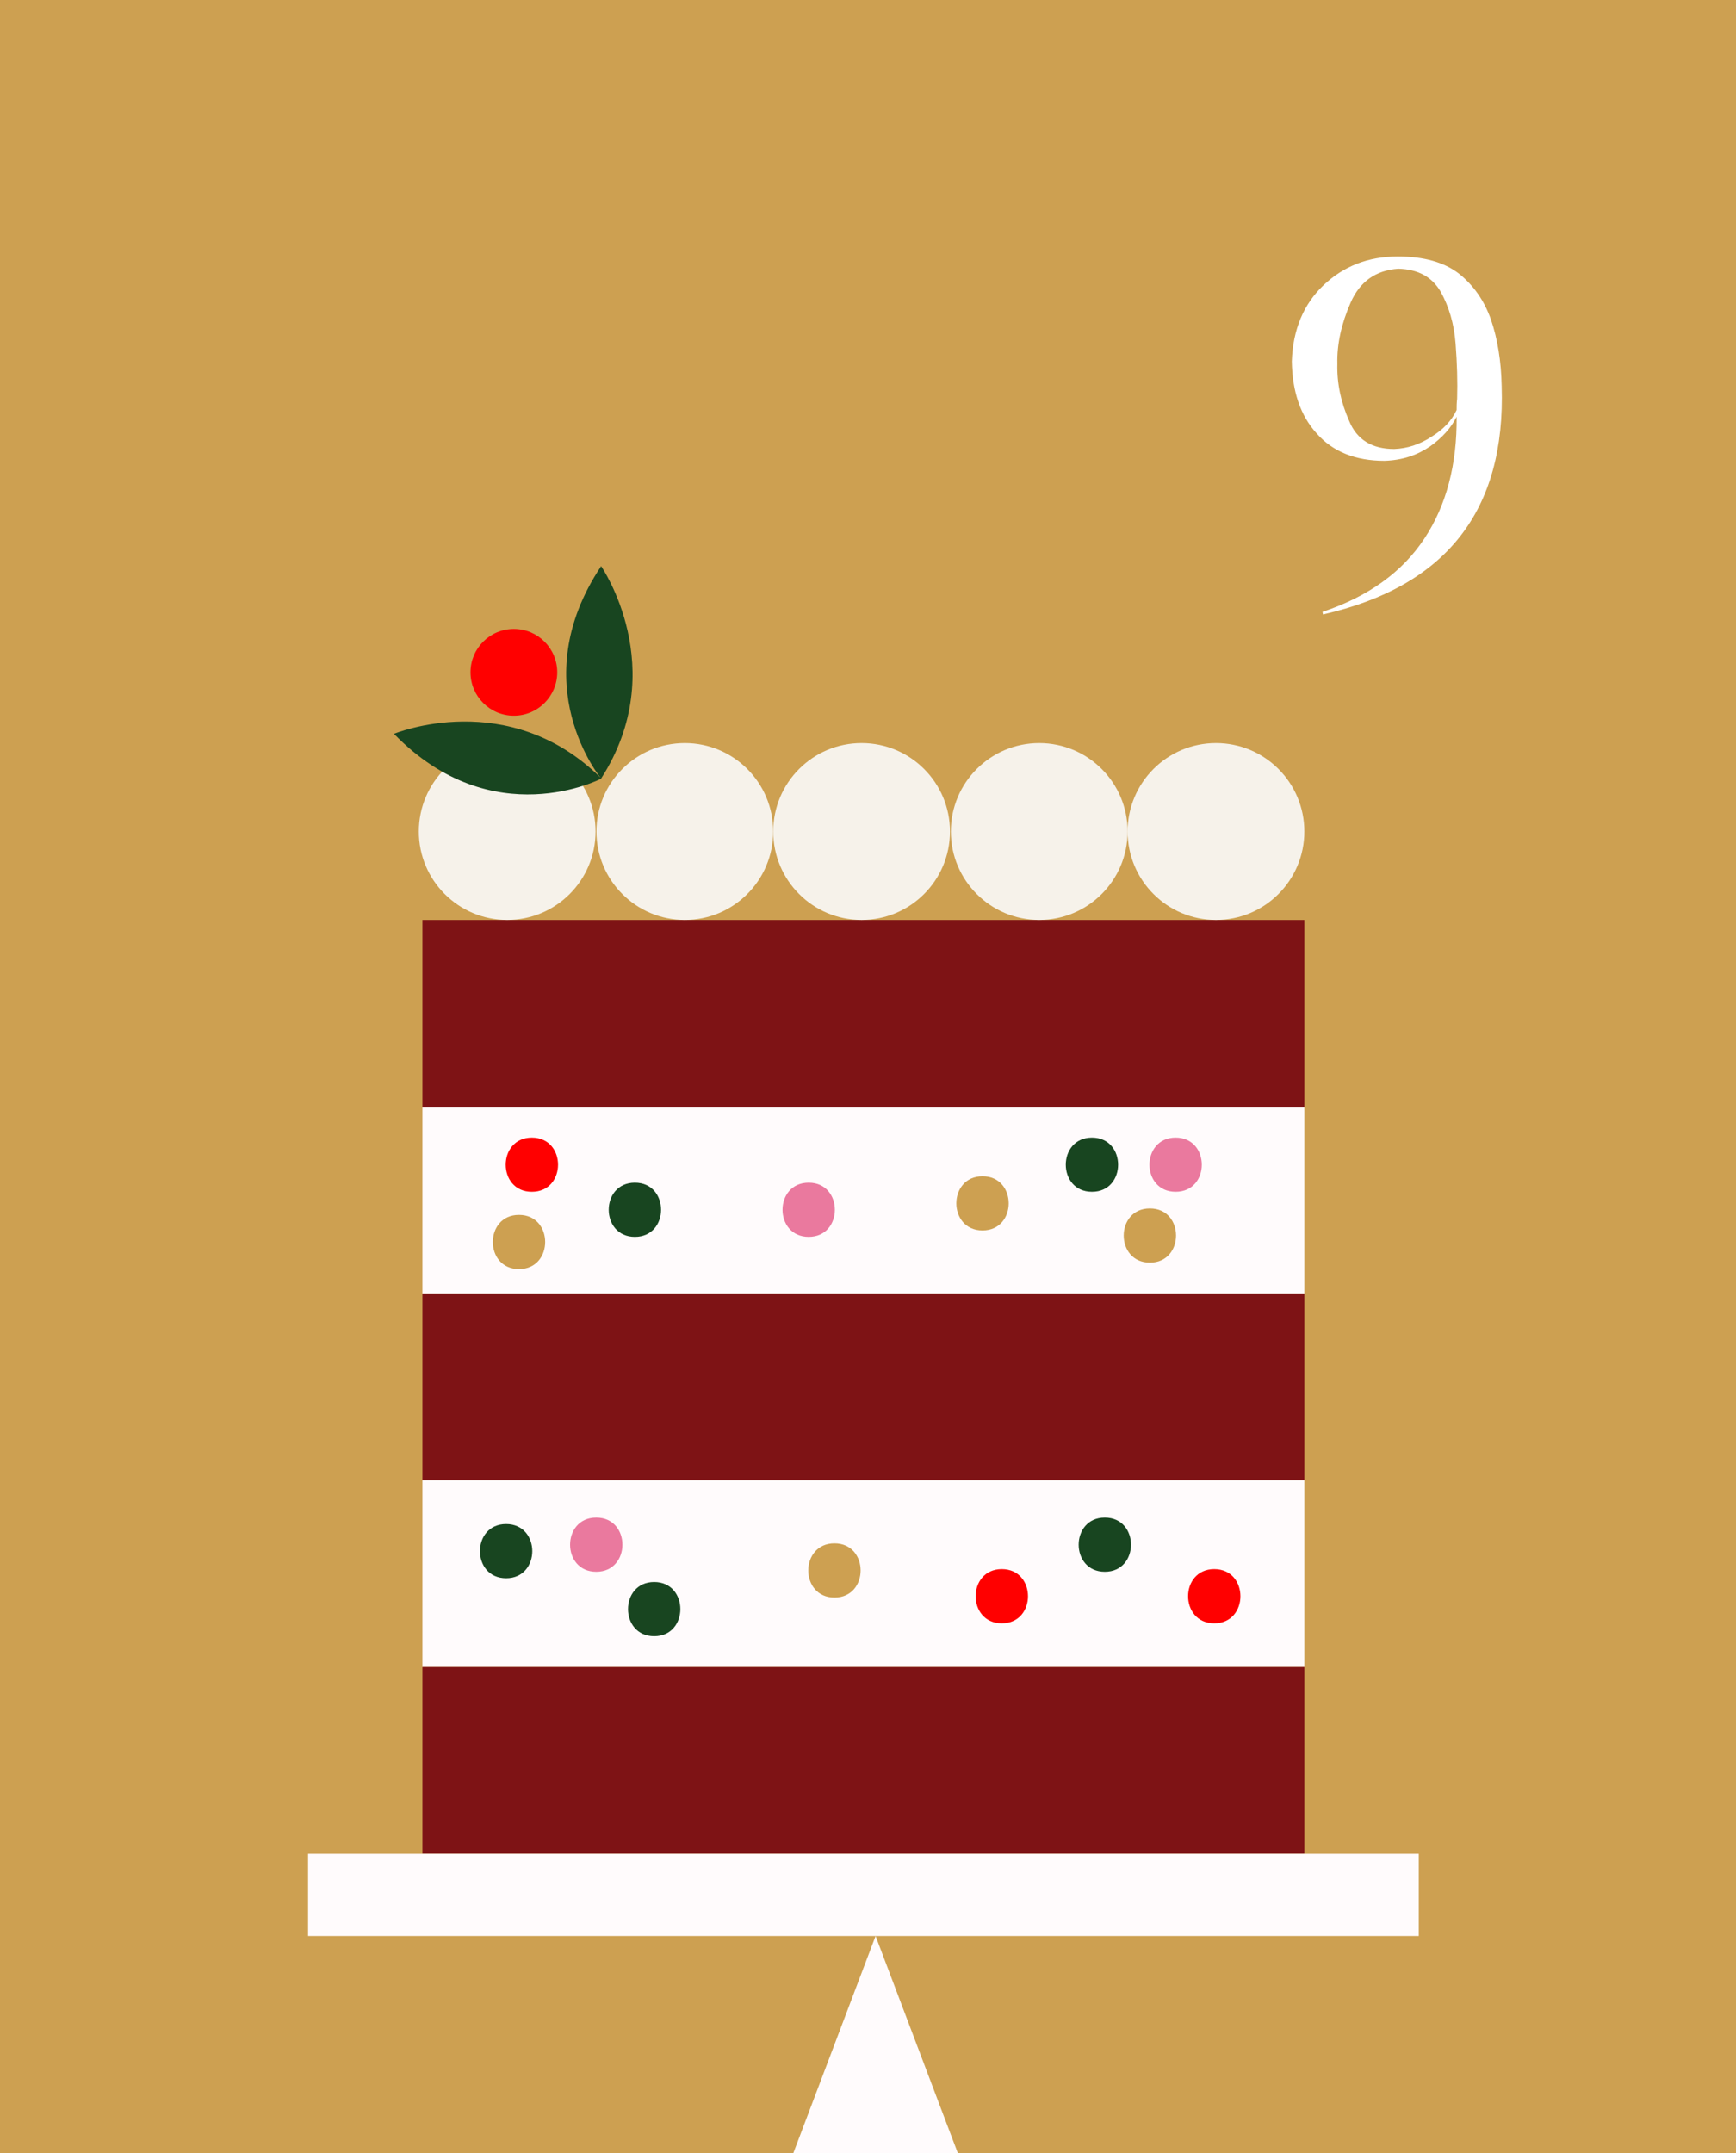 <?xml version="1.0" encoding="UTF-8"?>
<svg id="Layer_1" data-name="Layer 1" xmlns="http://www.w3.org/2000/svg" viewBox="0 0 484 600">
  <rect x="0" y="0" width="484" height="600" fill="#333333" stroke="none"/>
  <defs>
    <style>
      .cls-1 {
        fill: #cda051;
      }

      .cls-2 {
        fill: #184520;
      }

      .cls-3 {
        fill: #fff;
      }

      .cls-4 {
        fill: #ea799e;
      }

      .cls-5 {
        fill: #7e1315;
      }

      .cls-6 {
        fill: #fffbfc;
      }

      .cls-7 {
        fill: red;
      }

      .cls-8 {
        fill: #f6f2ea;
      }
    </style>
  </defs>
  <polygon class="cls-1" points="-.84 -2.88 487 -2.88 484.84 602.88 -3 602.88 -.84 -2.88"/>
  <g>
    <rect class="cls-5" x="117.78" y="256.36" width="245.89" height="52.05"/>
    <rect class="cls-6" x="117.78" y="308.41" width="245.89" height="52.05"/>
    <rect class="cls-5" x="117.78" y="360.45" width="245.89" height="52.05"/>
    <rect class="cls-6" x="117.78" y="412.5" width="245.89" height="52.05"/>
    <rect class="cls-5" x="117.78" y="464.55" width="245.89" height="52.05"/>
    <path class="cls-2" d="M141.11,424.7c-9.72,0-9.73,15.1,0,15.1s9.73-15.1,0-15.1Z"/>
    <path class="cls-2" d="M182.39,440.85c-9.72,0-9.73,15.1,0,15.1s9.73-15.1,0-15.1Z"/>
    <path class="cls-2" d="M308.03,422.9c-9.72,0-9.73,15.1,0,15.1s9.73-15.1,0-15.1Z"/>
    <path class="cls-2" d="M304.44,317.01c-9.72,0-9.73,15.1,0,15.1s9.73-15.1,0-15.1Z"/>
    <path class="cls-2" d="M177.01,329.57c-9.72,0-9.73,15.1,0,15.1s9.73-15.1,0-15.1Z"/>
    <path class="cls-7" d="M148.29,317.01c-9.72,0-9.73,15.1,0,15.1s9.73-15.1,0-15.1Z"/>
    <path class="cls-7" d="M279.31,437.26c-9.72,0-9.73,15.1,0,15.1s9.73-15.1,0-15.1Z"/>
    <path class="cls-7" d="M338.54,437.26c-9.72,0-9.73,15.1,0,15.1s9.73-15.1,0-15.1Z"/>
    <path class="cls-4" d="M327.77,317.01c-9.72,0-9.73,15.1,0,15.1s9.73-15.1,0-15.1Z"/>
    <path class="cls-4" d="M166.24,422.9c-9.72,0-9.73,15.1,0,15.1s9.73-15.1,0-15.1Z"/>
    <path class="cls-4" d="M225.47,329.57c-9.72,0-9.73,15.1,0,15.1s9.73-15.1,0-15.1Z"/>
    <path class="cls-1" d="M232.65,430.08c-9.72,0-9.73,15.1,0,15.1s9.73-15.1,0-15.1Z"/>
    <path class="cls-1" d="M273.93,327.78c-9.72,0-9.73,15.1,0,15.1s9.73-15.1,0-15.1Z"/>
    <path class="cls-1" d="M144.7,338.55c-9.72,0-9.73,15.1,0,15.1s9.73-15.1,0-15.1Z"/>
    <path class="cls-1" d="M320.59,336.75c-9.72,0-9.73,15.1,0,15.1s9.73-15.1,0-15.1Z"/>
    <circle class="cls-8" cx="141.41" cy="231.71" r="24.64"/>
    <circle class="cls-8" cx="190.93" cy="231.71" r="24.64"/>
    <circle class="cls-8" cx="240.22" cy="231.71" r="24.64"/>
    <circle class="cls-8" cx="289.74" cy="231.71" r="24.64"/>
    <circle class="cls-8" cx="339.02" cy="231.71" r="24.64"/>
    <rect class="cls-6" x="85.89" y="516.6" width="309.67" height="22.9"/>
    <polygon class="cls-6" points="244.12 539.5 221.18 600 244.12 600 267.05 600 244.12 539.5"/>
    <path class="cls-2" d="M167.6,216.94s-21.92-26.3,0-59.17c0,0,19.72,28.49,0,59.17Z"/>
    <path class="cls-2" d="M167.69,216.95s-30.32,15.89-57.85-12.46c0,0,32.01-13.28,57.85,12.46Z"/>
    <circle class="cls-7" cx="143.27" cy="187.35" r="12.09"/>
  </g>
  <path class="cls-3" d="M368.86,171.21l-.14-.71c12.84-4.28,22.26-11.13,28.4-20.41,6.14-9.28,9.13-20.69,8.99-33.96-1.57,3.14-4,5.85-7.42,8.28-3.57,2.43-7.71,3.85-12.7,4-8.13,0-14.41-2.57-18.84-7.56-4.57-4.99-6.85-11.7-6.99-20.12.29-8.85,3.28-15.98,8.85-21.26s12.42-7.99,20.69-7.99c7.28,0,12.84,1.57,16.98,4.71,4.14,3.28,7.13,7.56,8.99,12.84,1.86,5.42,2.85,11.56,3,18.55,1.14,34.68-15.41,55.8-49.8,63.64ZM399.12,121.69c3.28-2,5.56-4.42,6.99-7.42,0-1,0-2,.14-3.14.14-4.71,0-9.85-.43-15.41-.43-5.57-1.86-10.27-4.14-14.41-2.43-4.14-6.28-6.28-11.84-6.42-6.28.43-10.7,3.57-13.27,9.42-2.57,5.85-3.85,11.56-3.71,17.12-.14,5.42,1,10.7,3.28,15.84,2.14,5.28,6.42,7.85,12.56,7.85,3.71-.14,7.14-1.28,10.42-3.42Z"/>
</svg>